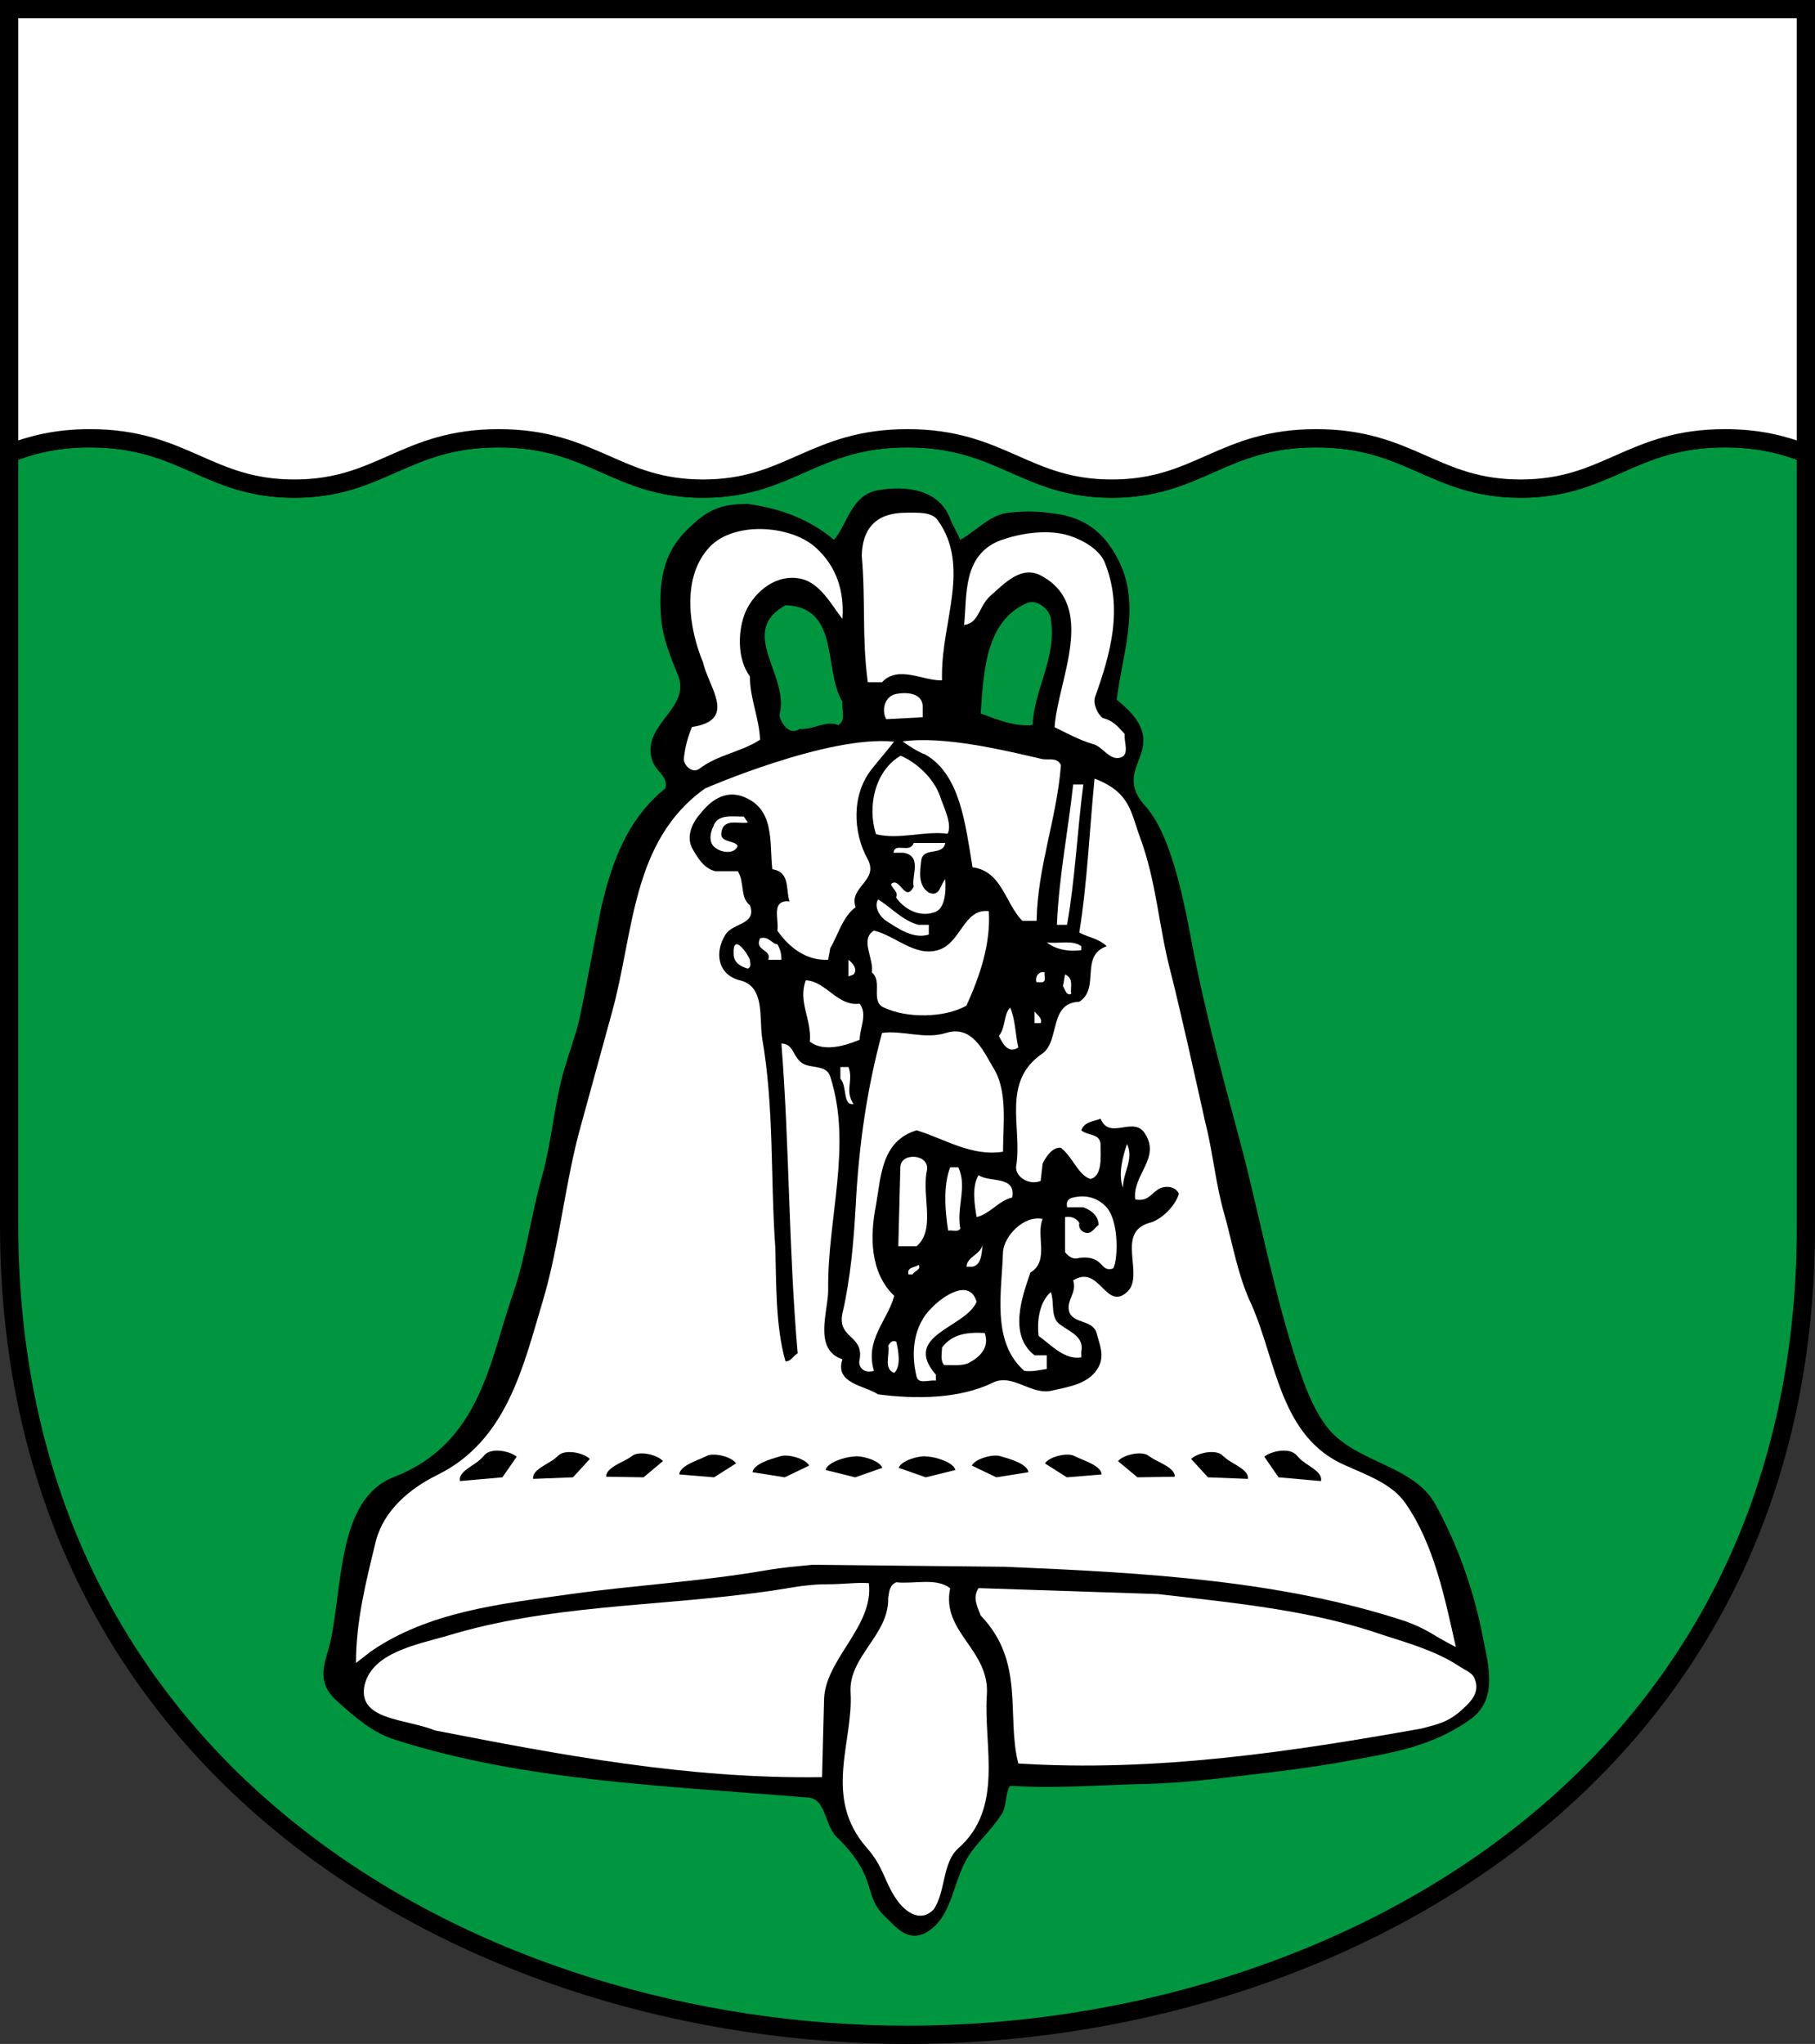<?xml version="1.0" encoding="utf-8"?>
<!-- Generator: Adobe Illustrator 16.0.2, SVG Export Plug-In . SVG Version: 6.00 Build 0)  -->
<!DOCTYPE svg PUBLIC "-//W3C//DTD SVG 1.1//EN" "http://www.w3.org/Graphics/SVG/1.1/DTD/svg11.dtd">
<svg version="1.1" id="Ebene_1" xmlns="http://www.w3.org/2000/svg" xmlns:xlink="http://www.w3.org/1999/xlink" x="0px" y="0px"
	 width="366.314px" height="412.46px" viewBox="0 0 366.314 412.46" enable-background="new 0 0 366.314 412.46"
	 xml:space="preserve">
<rect x="0" y="0" width="366.314" height="412.46" fill="#333333" stroke="none"/>
<g>
	<path fill="#009640" d="M306.902,98.592c-17.499,0-22.263-10.151-41.256-10.151s-23.757,10.151-41.238,10.151
		c-17.499,0-22.271-10.151-41.252-10.151c-19.006,0-23.778,10.151-41.265,10.151c-17.468,0-22.249-10.151-41.247-10.151
		c-18.988,0-23.752,10.151-41.247,10.151c-17.485,0-22.258-10.151-41.247-10.151c-6.886,0-11.887,1.336-16.316,3.032v155.633
		c0,112.412,95.985,163.529,181.322,163.529c85.312,0,181.666-51.117,181.306-163.529V91.473c-4.43-1.696-9.439-3.032-16.321-3.032
		C329.147,88.441,324.383,98.592,306.902,98.592"/>
	<path fill="none" stroke="#000000" stroke-width="3.685" d="M306.902,98.601c-17.49,0-22.271-10.16-41.256-10.16
		c-19.002,0-23.766,10.16-41.256,10.16c-17.473,0-22.254-10.16-41.243-10.16c-18.993,0-23.761,10.16-41.256,10.16
		c-17.481,0-22.24-10.16-41.242-10.16c-18.998,0-23.757,10.16-41.247,10.16c-17.486,0-22.263-10.16-41.247-10.16
		c-6.887,0-11.892,1.336-16.313,3.041v155.624c0,112.43,95.977,163.512,181.305,163.512c85.329,0,181.675-51.082,181.323-163.512
		V91.482c-4.43-1.705-9.457-3.041-16.33-3.041C329.156,88.441,324.383,98.601,306.902,98.601z"/>
	<path fill="#FFFFFF" d="M1.842,1.842v89.631c4.43-1.688,9.431-3.023,16.316-3.023c18.98,0,23.762,10.143,41.247,10.143
		c17.486,0,22.25-10.143,41.247-10.143c18.989,0,23.762,10.143,41.238,10.143c17.495,0,22.268-10.143,41.256-10.143
		c18.989,0,23.771,10.143,41.243,10.143c17.49,0,22.263-10.143,41.238-10.143c19.011,0,23.783,10.143,41.273,10.143
		c17.473,0,22.254-10.143,41.238-10.143c6.882,0,11.892,1.336,16.321,3.023V1.842"/>
	<path fill="none" stroke="#000000" stroke-width="3.685" d="M1.842,1.842v89.64c4.421-1.696,9.426-3.041,16.313-3.041
		c18.984,0,23.761,10.16,41.247,10.16c17.49,0,22.249-10.16,41.242-10.16c18.998,0,23.774,10.16,41.247,10.16
		c17.495,0,22.263-10.16,41.256-10.16c18.989,0,23.771,10.16,41.243,10.16c17.499,0,22.254-10.16,41.256-10.16
		c18.984,0,23.757,10.16,41.256,10.16c17.473,0,22.254-10.16,41.238-10.16c6.873,0,11.9,1.345,16.33,3.041V1.842H1.842z"/>
	<path d="M191.739,104.622c0.606,1.573,1.433,2.76,2.048,4.324c3.287-1.767,6.152-5.3,10.055-5.502
		c3.48-0.387,6.047-0.299,10.248,0.387c6.574,1.266,9.861,5.309,12.12,10.239c3.894,8.648,0.202,18.466-0.826,27.123
		c2.663,2.162,5.739,5.098,5.335,8.842c-0.211,3.938-4.465,7.207,0.404,12.586c4.887,5.37,7.444,17.156,9.246,26.736
		c2.813,15.126,6.864,29.501,10.758,44.231c3.498,13.957,6.258,28.107,10.775,41.871c1.433,4.113,2.865,8.262,5.537,11.988
		c5.537,7.857,17.842,7.857,22.359,16.313c4.307,7.857,7.392,16.506,9.229,25.348c1.037,5.713,3.7,13.377-2.057,17.701
		c-8.191,5.906-16.444,6.979-27.527,9c-8.376,1.406-14.722,2.021-21.639,2.865c-5.036,0.598-10.318,1.125-15.864,1.301
		c-9.844,0.193-17.851,0.984-28.099,0.404c-1.02,1.564-0.598,4.324-1.811,5.906c-2.355,3.516-4.764,5.432-6.548,8.244
		c-3.454,5.467-3.138,12.779-9.079,15.715c-3.494,1.389-5.546-1.371-7.59-3.322c-4.931-4.535-1.278-7.611-9.646-15.926
		c-2.865-2.373-2.259-8.068-6.157-8.262c-28.521-2.355-57.238-3.34-83.087-11.602c-4.509-1.371-7.994-4.324-12.107-8.051
		c-4.096-3.744-2.25-7.471-1.213-11.408c2.654-11.795,1.42-29.145,12.916-33.627c17.433-6.75,19.283-23.379,24.003-36.932
		c2.672-7.682,3.687-16.137,5.945-23.994c2.053-7.471,2.457-15.539,4.927-22.997c1.023-3.357,2.259-6.68,2.878-10.02
		c1.433-7.084,2.663-13.975,4.096-21.032c2.053-8.859,5.129-17.701,12.925-23.994c0.619-2.162-1.64-3.34-2.457-5.106
		c-3.08-7.682,7.998-10.819,4.922-17.895c-1.441-3.542-2.869-7.084-3.287-10.819c-0.61-7.269,0-13.755,5.95-19.063
		c3.494-3.331,6.14-4.509,11.483-4.509c7.185,1.002,12.727,3.331,17.441,7.26c2.874-3.533,3.494-9.035,8.82-10.011
		C182.91,97.942,189.471,98.733,191.739,104.622"/>
	<path fill="#FFFFFF" d="M189.304,105.035c6.557,9.237,0.817,20.25,0.817,31.052v1.195c-3.688,0.193-8.82-3.155-12.103,0.387h-2.874
		c-1.222-9.237-0.404-16.119-1.222-25.567c0.145-5.054,2.465-8.64,9.018-8.64C185.415,103.461,188.078,103.268,189.304,105.035"/>
	<path fill="#FFFFFF" d="M164.686,110.545c4.104,3.727,5.739,8.648,5.335,14.344c-2.053-2.549-4.312-7.075-8.209-8.06
		c-5.129-1.187-9.439,2.549-11.285,6.486c-1.635,3.735-1.833,9.633,0.821,13.175c0,4.526,1.854,8.253,2.053,12.779
		c-3.907,2.549-8.416,2.944-12.305,5.897c-1.441,0.976-3.085-0.791-3.085-1.969c0.215-2.364,0.826-4.526,1.644-6.495
		c9.237-1.38,3.384-7.954,2.259-12.973c-2.87-6.873-4.303-16.699,0.813-22.79C147.451,105.035,159.562,105.826,164.686,110.545"/>
	<path fill="#FFFFFF" d="M222.896,113.34c3.902,9.439,1.178,18.721-1.898,27.369c-0.404,1.389,0.51,3.393,1.547,4.175
		c2.145,0.545,3.023,1.679,4.456,3.243c-0.202,1.582,1.028,4.14-0.817,4.729c-2.25,0.773-3.691-2.364-5.748-2.751
		c-2.672-0.791-5.124-2.171-7.594-3.349c0.615-9.431,8.833-24.574-2.865-30.665c-3.885-1.96-7.189,1.573-10.063,4.122
		c-2.452,2.171-2.25,5.511-5.335,5.897c0.633-5.897-0.404-14.15,7.4-17.095c3.885-1.371,8.824-2.153,12.92-1.178
		C217.965,108.621,221.674,110.589,222.896,113.34"/>
	<path fill="#009640" d="M212.077,124.889c1.239,7.866-3.287,13.957-3.691,21.428c-3.48,0.387-7.392-1.187-10.468-2.355
		c0.615-7.866,0.826-18.492,9.229-22.21C209.203,120.758,211.875,122.929,212.077,124.889"/>
	<path fill="#009640" d="M170.021,141.597c-0.207,1.573,0.821,3.727-0.826,4.72c-2.663-0.993-4.922,0.976-7.796,0.782
		c-2.044,1.38-3.679-0.976-4.104-2.742c2.259-8.077-8.613-16.726,1.234-22.228C169.617,122.516,166.114,135.12,170.021,141.597"/>
	<path fill="#FFFFFF" d="M186.223,142.388v2.347l-7.369,0.396c-1.037-1.96-0.207-4.702,2.043-5.098
		C182.941,139.637,186.017,139.822,186.223,142.388"/>
	<path fill="#FFFFFF" d="M180.449,149.666c-1.34,1.74-3.247,3.92-4.474,5.493c-4.113,5.106-3.906,12.779-0.826,18.281
		c2.259,4.342-3.897,5.511-2.465,9.633c-2.654,1.96-3.485,5.511-5.115,8.253l-0.422,2.355c-4.303,0.211-7.792-2.355-10.262-5.897
		c0.418-2.145-1.428-6.275,2.47-5.88c-0.83-2.373,0.207-5.906-3.484-6.504c-0.611-5.493,0.61-12.384-6.157-14.739
		c-3.489-1.169-6.363,0.993-8.209,3.349c-1.635,1.767-3.076,4.518-1.85,7.084c1.023,1.767,2.268,4.122,4.724,4.711h4.518
		c1.429,2.153,0.396,5.309,2.466,6.882c1.433,3.929-3.503,3.533-4.931,5.897c-2.25,3.533-1.648,8.06,2.86,9.237
		c5.138,1.178,3.907,7.471,4.518,11.593c2.466,14.155,1.648,27.919,2.672,42.456c0.207,6.68,0,15.732,2.044,22.816
		c1.037,0.193,1.647-1.195,2.465-1.582c-1.846-21.234-1.635-41.484-3.282-62.513c2.259,0,2.259,2.171,3.7,3.542
		c1.635,1.771,5.335,0.396,6.161,3.143c4.5,13.957-0.629,28.705-0.422,43.066c0,4.307-3.076,11.988,2.883,13.957
		c-1.648,4.904,4.509,5.291,7.172,7.066c7.387,0.984,16.409,0.984,23.177-2.355c4.113-1.969,7.805,2.742,12.111,1.564
		c3.498-0.773,7.383-1.371,9.229-4.711c1.239-2.373,0.202-4.535-0.404-6.873c-0.826-2.76-4.72-1.775-5.537-4.342
		c-0.615-2.338,1.635-3.727,0.817-6.275c5.326-3.34,6.548,6.275,10.872,2.355c3.691-3.34-2.461-11.988,4.509-13.957
		c2.47-0.598,5.326-3.551,5.95-5.889c-0.809-1.775-3.278-1.582-4.307-0.791c-1.644,1.178-2.048,2.338-4.5,1.951
		c-0.633-4.904,5.115-8.262,2.039-13.166c-2.268-3.92-7.189,1.371-9.035-3.129c-1.415,0.58-3.278,0.58-3.885,2.355
		c1.424,1.16,3.683,0.58,3.885,2.742c0,2.549,0.422,6.486-2.048,7.066c-2.47-0.773-3.48-4.307-5.95-6.293
		c-1.846-0.176-3.076,1.986-3.691,3.164l-0.404,3.533c-2.47,0.984-5.344-0.984-4.922-3.146c1.23-7.682-3.085-16.91,5.326-22.61
		c3.489-2.549,1.239-10.222,7.392-10.406c4.298-2.76,0-9.246,5.537-11.215c-1.644-1.573-3.7-1.758-5.537-2.76
		c1.626-10.02,2.048-20.637,3.085-31.052c7.207,2.742,7.304,6.785,9.141,11.751c3.419,9.211,3.779,18.123,6.24,27.369
		c2.452,9.835,4.72,20.237,6.97,30.274c1.644,6.486,2.048,12.375,3.894,18.686c1.635,5.889,2.672,12.182,5.344,17.877
		c5.133,11.408,5.739,26.93,19.072,32.643c4.315,1.951,9.439,3.727,12.111,7.664c5.739,8.262,7.893,18.967,10.151,28.986
		c-5.335-2.76-5.423-3.445-10.151-5.203c-25.031-8.262-52.734-9.826-80.842-11.004l-38.976-0.404
		c-3.511,0.404-5.066,0.404-9.642,1.178c-12.59,2.18-26.253,2.953-38.979,4.729c-14.154,1.969-28.718,3.533-40.407,11.584
		l-2.988,2.32c0-8.455,1.978-16.277,4.038-24.715c1.64-6.1,6.741-10.424,12.287-13.184c14.146-6.873,17.425-22.008,21.331-34.998
		c3.48-11.584,4.509-24.17,7.792-35.754c2.052-7.471,4.104-14.955,6.156-22.426c4.518-16.11,3.89-34.796,18.866-45.404
		C142.318,159.096,167.112,148.286,180.449,149.666"/>
	<path fill="#FFFFFF" d="M210.433,153.199c1.433,0.193,2.874-0.396,3.691,1.178c-0.817,10.802-4.711,20.443-4.913,31.447h-2.874
		c-3.489-3.524-4.096-10.02-10.055-10.811c-1.441-8.648-2.47-18.694-9.519-22.746c-1.863-0.642-4.605-2.654-4.605-2.654
		C190.565,148.444,202.848,151.432,210.433,153.199"/>
	<path fill="#FFFFFF" d="M189.717,160.661c0.61,1.96,2.558,5.607,1.538,7.576c-4.927-0.598-9.738,1.274-14.454,0.097
		c-1.828-5.625-0.162-12.867,4.966-15.829C185.045,153.875,188.491,157.127,189.717,160.661"/>
	<path fill="#FFFFFF" d="M218.642,158.305c-1.23,9.439-1.644,19.072-3.287,28.318h-2.048c0.404-9.642,2.259-18.879,3.287-28.318"/>
	<path fill="#FFFFFF" d="M150.94,165.978c-1.644,0.396-4.922-0.984-5.335,1.96c-0.413,2.171,2.663,1.573,3.282,2.751
		c-0.619,1.767-3.282,1.38-4.509,0.396c-1.445-0.976-1.023-3.146-0.413-4.315c0.817-2.558,3.898-1.978,6.157-1.978L150.94,165.978"
		/>
	<path fill="#FFFFFF" d="M190.785,170.118c-0.514,2.689-4.342,0.738-4.843,3.41c-0.255,2.206-0.765,5.142,1.529,6.601
		c2.285,0.984,2.285-1.714,3.313-2.689c0,0.492,0.51,5.625-2.043,6.601c-3.313,1.222-6.363-0.738-7.893-2.927
		c0.501-1.23-0.765-1.714-1.02-2.698c1.775-1.705,2.799,3.911,4.583,0.501c-0.514-2.206,1.789-6.108-2.034-6.838h-2.044
		c0.251-2.197,3.313,0.237,4.078-1.96"/>
	<path fill="#FFFFFF" d="M185.406,186.624h2.053v1.96c-3.09,0.976-6.157-1.178-8.613-2.76c-1.441-0.976-2.457-2.936-1.64-4.315
		C179.654,182.888,182.119,185.824,185.406,186.624"/>
	<path fill="#FFFFFF" d="M199.57,183.864c0.404,6.688-1.846,13.175-4.518,19.072c-4.514,2.54-12.111,2.54-16.62,0.396
		c-2.87-1.178-0.207-5.309-2.466-7.084c0.413-2.944-2.465-6.688,0.413-8.455c4.312,0.993,8.2,5.309,12.925,3.938
		C194.015,190.35,194.437,183.266,199.57,183.864"/>
	<path fill="#FFFFFF" d="M156.89,190.543c0.61,0.984,0.817,1.969,0.817,3.146h-2.663c0.821-2.162-2.87-1.767-1.648-4.333
		C155.044,188.786,155.866,190.543,156.89,190.543"/>
	<path fill="#FFFFFF" d="M218.238,190.939v0.791c-2.672,0.387-5.344-0.202-6.979-1.582
		C213.509,190.543,216.383,189.568,218.238,190.939"/>
	<path fill="#FFFFFF" d="M151.353,193.69c0,0.58,0.404,1.38-0.404,1.767c-1.45-0.387-2.883-1.187-2.883-2.944
		C147.859,187.995,150.949,192.512,151.353,193.69"/>
	<path fill="#FFFFFF" d="M172.28,196.643l-1.037,0.396v-3.349C172.28,194.472,173.097,195.659,172.28,196.643"/>
	<path fill="#FFFFFF" d="M210.846,196.248c-0.202,0.589,0.404,1.573-0.404,1.96h-1.239
		C208.798,197.039,209.809,195.852,210.846,196.248"/>
	<path fill="#FFFFFF" d="M216.181,200.572c-1.037,0.396-1.23-0.984-1.644-1.564l0.413-2.373
		C216.788,197.434,215.979,199.192,216.181,200.572"/>
	<path fill="#FFFFFF" d="M173.505,202.541c1.64,2.162,0,4.913,0,7.269c-2.869,1.195-7.181,2.558-10.05,0.404
		c0.404-4.535-2.47-8.068-0.822-12.393C166.738,198.014,168.997,203.129,173.505,202.541"/>
	<path fill="#FFFFFF" d="M205.511,211.382c-2.057,1.389-3.278-0.984-3.902-2.355c1.441-1.775,0.826-4.122,2.268-5.713
		C204.914,205.696,204.914,208.623,205.511,211.382"/>
	<path fill="#FFFFFF" d="M210.029,206.469h-1.23v-2.355C209.414,204.896,210.433,205.494,210.029,206.469"/>
	<path fill="#FFFFFF" d="M200.378,215.32c3.076,4.716,2.057,11.589,2.057,17.091c-6.363,1.002-11.694-2.549-17.438-4.324
		c-7.181,2.18-7.181,9.439-8.209,15.135c-1.23,6.293-1.23,13.588,3.7,18.281c-1.441,5.115-5.959,8.859-4.104,15.135
		c-2.259,0.615-3.287-0.967-2.879-2.355c0.817-4.904-4.518-4.131-3.484-9.229c1.639-7.084,2.259-14.361,2.663-21.428
		c0.624-12.393,2.259-23.783,5.339-35.188c4.096-0.589,8.613,1.371,12.925,0C196.072,206.856,198.322,211.769,200.378,215.32"/>
	<path fill="#FFFFFF" d="M171.251,215.32c1.032,2.747-0.822,4.909,1.032,7.458c-2.259,0.404-1.239-3.533-2.672-5.098v-2.36"/>
	<path fill="#FFFFFF" d="M227.466,230.846c1.424,3.146-0.826,5.695-0.826,8.842C225.612,236.928,226.64,233.202,227.466,230.846"/>
	<path fill="#FFFFFF" d="M187.045,236.348c-1.028,5.115,1.854,11.795-2.053,15.135h-3.691l0.413-15.926
		C181.714,232.411,187.872,232.815,187.045,236.348"/>
	<path fill="#FFFFFF" d="M193.409,235.557c1.854,3.938-0.413,8.068,0.404,12.393c-0.615,0.791-1.626,0.211-2.457,0.387
		c-0.615-3.92-1.028-9.035,0.413-12.779"/>
	<path fill="#FFFFFF" d="M204.281,241.657c-2.672,0.58-4.509,3.34-7.181,3.938c-0.404-2.549-1.02-6.1,0.404-8.455
		C199.772,238.721,205.098,237.139,204.281,241.657"/>
	<path fill="#FFFFFF" d="M222.949,243.239c3.287,2.936,2.54,12.234,1.635,12.762c-2.672,0.791-1.661-2.742-6.75-2.162
		c-1.239,0.404-2.065-0.193-2.883-1.16v-7.084c1.23-0.193,2.25,0.193,2.883,1.178c-0.22,0.984,0.404,1.775,1.213,1.969
		c1.23,0.387,1.863-0.984,2.672-1.564c0-1.775-1.441-2.971-3.076-3.551h-3.278c-0.202-1.178,0.202-1.775,1.23-1.969
		C219.046,241.059,221.305,241.657,222.949,243.239"/>
	<path fill="#FFFFFF" d="M210.433,245.981c-1.424,3.34,1.433,8.455-2.461,10.811c-1.635,4.729-4.518,12.586,0.826,16.699h2.461v2.76
		c-1.441,0.211-2.874,0.598-4.518,0.387c-6.768-5.889-4.5-16.295-4.315-23.977C202.628,249.514,206.54,245.19,210.433,245.981"/>
	<path fill="#FFFFFF" d="M196.283,255.614h-1.23c0.202-2.162,2.865-2.355,3.27-4.518
		C198.128,252.854,198.128,255.227,196.283,255.614"/>
	<path fill="#FFFFFF" d="M185.406,255.227c0.611,0.984-0.821,1.178-1.234,1.951h-0.809
		C182.941,255.614,184.791,255.807,185.406,255.227"/>
	<path fill="#FFFFFF" d="M197.109,262.698c-2.268,5.309-15.188,6.68-8.214,14.73v1.178c-1.441-0.193-3.493,0.791-3.897-0.773
		c-1.23-4.922-0.62-10.424,3.08-13.957C190.13,261.713,195.667,257.776,197.109,262.698"/>
	<path fill="#FFFFFF" d="M214.125,267.409c1.854,1.371,4.711,2.355,4.113,5.309v1.178c-3.287,0.598-5.959-2.355-8.622-4.324
		c-0.413-3.533,0.404-7.084,2.47-8.842C212.894,262.891,211.875,266.038,214.125,267.409"/>
	<path fill="#FFFFFF" d="M198.744,268.991c1.037,2.936-1.02,4.904-3.296,6.082c-1.415,0.598-3.278,0.387-4.904,0.387
		c-0.826-0.967-0.422-2.355-0.422-3.533C192.169,269.184,195.246,268.797,198.744,268.991"/>
	<path fill="#FFFFFF" d="M180.897,270.749c0.404,1.775,1.033,4.922-0.408,6.293c-2.268-0.791-0.826-3.727-1.23-5.502
		C179.663,270.959,180.067,270.362,180.897,270.749"/>
	<path fill="#FFFFFF" d="M191.765,320.495c-1.854,9.035,8.209,12.375,7.392,21.814c-0.624,10.037,3.48,22.605-5.757,30.674
		c-3.27,2.936-2.505,8.807-4.975,12.34c-2.431,2.566-5.454,0.861-7.432-1.951c-2.566-3.674-2.566-6.521-6.021-10.459
		c-9-10.213-2.693-21.375-3.313-31.395c-0.413-7.277,7.796-11.584,7.599-19.055c0.197-1.143,0.197-2.566,1.635-3.164
		C184.584,319.686,188.895,318.315,191.765,320.495"/>
	<path fill="#FFFFFF" d="M175.356,319.475c1.032,8.648-8.622,15.17-9.031,23.221l-0.413,15.926
		c-27.07,0.404-52.928-4.518-78.165-9.439c-5.713-2.373-15.785-1.969-14.146-9.229c1.631-6.486,10.459-8.068,16.611-9.844
		c20.514-6.275,42.061-5.889,63.606-8.842c4.716-0.58,8.314-1.564,12.916-1.564C170.42,319.704,172.886,319.282,175.356,319.475"/>
	<path fill="#FFFFFF" d="M233.619,321.672c16.313,1.863,31.307,3.34,45.457,8.244c5.546,1.775,10.969,3.34,15.68,6.486
		c1.23,0.791,2.461,1.195,2.865,2.355c1.23,2.971-1.02,4.922-3.278,6.891c-2.259,1.775-3.674,2.18-7.374,3.146
		c-26.279,4.711-53.965,8.842-81.457,7.066c-2.461-9.826,1.441-20.461-7.594-29.865c-0.765-2.092-1.635-3.533-0.422-5.52"/>
	<path d="M97.23,294.215c-1.271,1.459-4.86,2.689-4.391,4.658l8.557-0.756l2.892-4.166c-1.459-1.178-5.159-1.881-6.509-0.316"/>
	<path d="M115.638,298.118l-8.033,0.316c-0.308-1.898,3.301-3.076,4.579-4.271l0.55-0.475c1.34-1.283,5.031-0.545,6.311,0.721
		L115.638,298.118"/>
	<path d="M129.881,298.118l-7.528-0.123c-0.123-1.828,3.503-2.971,4.772-3.885l0.55-0.369c1.34-1.002,5.014-0.211,6.117,1.107
		L129.881,298.118"/>
	<path d="M144.115,298.118l-7.009-0.58c0.053-1.758,3.683-2.83,4.975-3.48l0.54-0.246c1.332-0.738,5.006,0.088,5.933,1.494
		L144.115,298.118"/>
	<path d="M158.367,298.118l-6.5-1.037c0.225-1.67,3.872-2.707,5.159-3.076l0.545-0.158c1.327-0.457,4.979,0.439,5.744,1.898
		L158.367,298.118"/>
	<path d="M172.6,298.118l-5.977-1.477c0.404-1.617,4.043-2.602,5.357-2.689l0.54-0.053c1.306-0.193,4.966,0.756,5.551,2.303
		L172.6,298.118"/>
	<path d="M186.838,298.118l-5.462-1.916c0.575-1.547,4.24-2.496,5.546-2.303l0.549,0.053c1.306,0.088,4.944,1.072,5.349,2.689
		L186.838,298.118"/>
	<path d="M201.082,298.118l-4.948-2.373c0.756-1.459,4.421-2.355,5.739-1.898l0.545,0.158c1.292,0.369,4.939,1.406,5.15,3.076
		L201.082,298.118"/>
	<path d="M215.32,298.118l-4.43-2.813c0.923-1.406,4.605-2.232,5.924-1.494l0.545,0.246c1.301,0.65,4.931,1.723,4.975,3.48
		L215.32,298.118"/>
	<path d="M229.567,298.118l-3.929-3.27c1.107-1.318,4.79-2.109,6.126-1.107l0.554,0.369c1.266,0.914,4.904,2.057,4.772,3.885
		L229.567,298.118"/>
	<path d="M243.796,298.118l-3.393-3.709c1.274-1.266,4.975-2.004,6.311-0.721l0.545,0.475c1.274,1.195,4.887,2.373,4.588,4.271
		L243.796,298.118"/>
	<path d="M262.209,294.215c1.257,1.459,4.878,2.689,4.395,4.658l-8.561-0.756l-2.874-4.166c1.441-1.178,5.142-1.881,6.486-0.316"/>
	<path d="M3.982,2.396h0.172V1.042H3.973v0.563L3.657,1.456L3.235,1.921l0.422,0.492l0.316-0.149h0.009 M3.424,1.939l0.259-0.343
		l0.29,0.352L3.692,2.282L3.424,1.939"/>
	<path d="M4.492,2.405h0.172V1.473H4.492 M4.681,1.086H4.483V1.28h0.198V1.086z"/>
	<path d="M5.397,2.255L5.129,1.939l0.268-0.343l0.281,0.352L5.397,2.255z M5.859,1.473H5.687v0.141L5.371,1.456L4.949,1.948
		l0.404,0.448l0.325-0.141v0.097L5.379,2.66L5.042,2.572L5.019,2.748L5.362,2.8l0.497-0.439V1.473z"/>
	<path d="M6.202,1.473h0.171v0.932H6.202 M6.381,1.271H6.184V1.078h0.197V1.271z"/>
	<path d="M6.711,1.482h0.18v0.123l0.321-0.141L7.629,1.93L7.212,2.414L6.9,2.273v0.51H6.711 M7.177,1.596L6.9,1.948l0.277,0.343
		L7.45,1.939L7.177,1.596"/>
	<polyline points="7.893,2.396 8.065,2.396 8.065,1.983 8.333,1.605 8.425,1.614 8.425,1.473 8.315,1.464 8.056,1.614 8.056,1.482 
		7.893,1.482 	"/>
	<path d="M9.37,2.194L9.076,2.282L8.759,1.965h0.686l-0.427-0.51L8.57,1.921l0.497,0.492L9.37,2.352 M8.759,1.851l0.259-0.264
		l0.246,0.264H8.759z"/>
	<polyline points="9.629,2.22 9.853,2.282 10.034,2.15 9.621,1.737 9.955,1.456 10.169,1.5 10.161,1.64 9.972,1.596 9.809,1.702 
		10.213,2.132 9.884,2.414 9.629,2.37 	"/>
	<polyline points="10.385,2.22 10.609,2.282 10.781,2.15 10.376,1.737 10.71,1.456 10.925,1.5 10.917,1.64 10.728,1.596 
		10.556,1.702 10.96,2.132 10.64,2.414 10.376,2.37 	"/>
	<polyline points="12.758,1.368 12.407,1.28 11.897,1.772 12.389,2.255 12.595,2.238 12.595,1.86 12.319,1.86 12.319,1.71 
		12.785,1.71 12.785,2.361 12.389,2.405 11.699,1.763 12.389,1.122 12.767,1.183 	"/>
	<polyline points="13.123,1.473 13.294,1.473 13.294,1.614 13.303,1.614 13.597,1.456 13.878,1.631 14.165,1.456 14.499,1.816 
		14.499,2.396 14.318,2.396 14.318,1.851 14.156,1.596 13.905,1.939 13.905,2.396 13.716,2.396 13.716,1.851 13.553,1.596 
		13.303,1.939 13.303,2.396 13.123,2.396 	"/>
	<path d="M15.536,1.939l-0.26,0.343l-0.281-0.343l0.281-0.343L15.536,1.939z M14.815,2.396h0.171V2.273h0.009l0.316,0.141
		l0.413-0.492l-0.413-0.457l-0.316,0.141V1.042h-0.18V2.396z"/>
	<polyline points="16.01,1.139 16.199,1.139 16.199,1.658 16.828,1.658 16.828,1.139 17.016,1.139 17.016,2.396 16.828,2.396 
		16.828,1.816 16.199,1.816 16.199,2.396 16.01,2.396 	"/>
	<path d="M3.982,2.396h0.172V1.042H3.973v0.563L3.657,1.456L3.235,1.921l0.422,0.492l0.316-0.149h0.009 M3.424,1.939l0.259-0.343
		l0.29,0.352L3.692,2.282L3.424,1.939"/>
	<path d="M4.492,2.405h0.172V1.473H4.492 M4.681,1.086H4.483V1.28h0.198V1.086z"/>
	<path d="M5.397,2.255L5.129,1.939l0.268-0.343l0.281,0.352L5.397,2.255z M5.859,1.473H5.687v0.141L5.371,1.456L4.949,1.948
		l0.404,0.448l0.325-0.141v0.097L5.379,2.66L5.042,2.572L5.019,2.748L5.362,2.8l0.497-0.439V1.473z"/>
	<path d="M6.202,1.473h0.171v0.932H6.202 M6.381,1.271H6.184V1.078h0.197V1.271z"/>
	<path d="M6.711,1.482h0.18v0.123l0.321-0.141L7.629,1.93L7.212,2.414L6.9,2.273v0.51H6.711 M7.177,1.596L6.9,1.948l0.277,0.343
		L7.45,1.939L7.177,1.596"/>
	<polyline points="7.893,2.396 8.065,2.396 8.065,1.983 8.333,1.605 8.425,1.614 8.425,1.473 8.315,1.464 8.056,1.614 8.056,1.482 
		7.893,1.482 	"/>
	<path d="M9.37,2.194L9.076,2.282L8.759,1.965h0.686l-0.427-0.51L8.57,1.921l0.497,0.492L9.37,2.352 M8.759,1.851l0.259-0.264
		l0.246,0.264H8.759z"/>
	<polyline points="9.629,2.22 9.853,2.282 10.034,2.15 9.621,1.737 9.955,1.456 10.169,1.5 10.161,1.64 9.972,1.596 9.809,1.702 
		10.213,2.132 9.884,2.414 9.629,2.37 	"/>
	<polyline points="10.385,2.22 10.609,2.282 10.781,2.15 10.376,1.737 10.71,1.456 10.925,1.5 10.917,1.64 10.728,1.596 
		10.556,1.702 10.96,2.132 10.64,2.414 10.376,2.37 	"/>
	<polyline points="12.758,1.368 12.407,1.28 11.897,1.772 12.389,2.255 12.595,2.238 12.595,1.86 12.319,1.86 12.319,1.71 
		12.785,1.71 12.785,2.361 12.389,2.405 11.699,1.763 12.389,1.122 12.767,1.183 	"/>
	<polyline points="13.123,1.473 13.294,1.473 13.294,1.614 13.303,1.614 13.597,1.456 13.878,1.631 14.165,1.456 14.499,1.816 
		14.499,2.396 14.318,2.396 14.318,1.851 14.156,1.596 13.905,1.939 13.905,2.396 13.716,2.396 13.716,1.851 13.553,1.596 
		13.303,1.939 13.303,2.396 13.123,2.396 	"/>
	<path d="M15.536,1.939l-0.26,0.343l-0.281-0.343l0.281-0.343L15.536,1.939z M14.815,2.396h0.171V2.273h0.009l0.316,0.141
		l0.413-0.492l-0.413-0.457l-0.316,0.141V1.042h-0.18V2.396z"/>
	<polyline points="16.01,1.139 16.199,1.139 16.199,1.658 16.828,1.658 16.828,1.139 17.016,1.139 17.016,2.396 16.828,2.396 
		16.828,1.816 16.199,1.816 16.199,2.396 16.01,2.396 	"/>
</g>
<g>
</g>
<g>
</g>
<g>
</g>
<g>
</g>
<g>
</g>
<g>
</g>
</svg>
